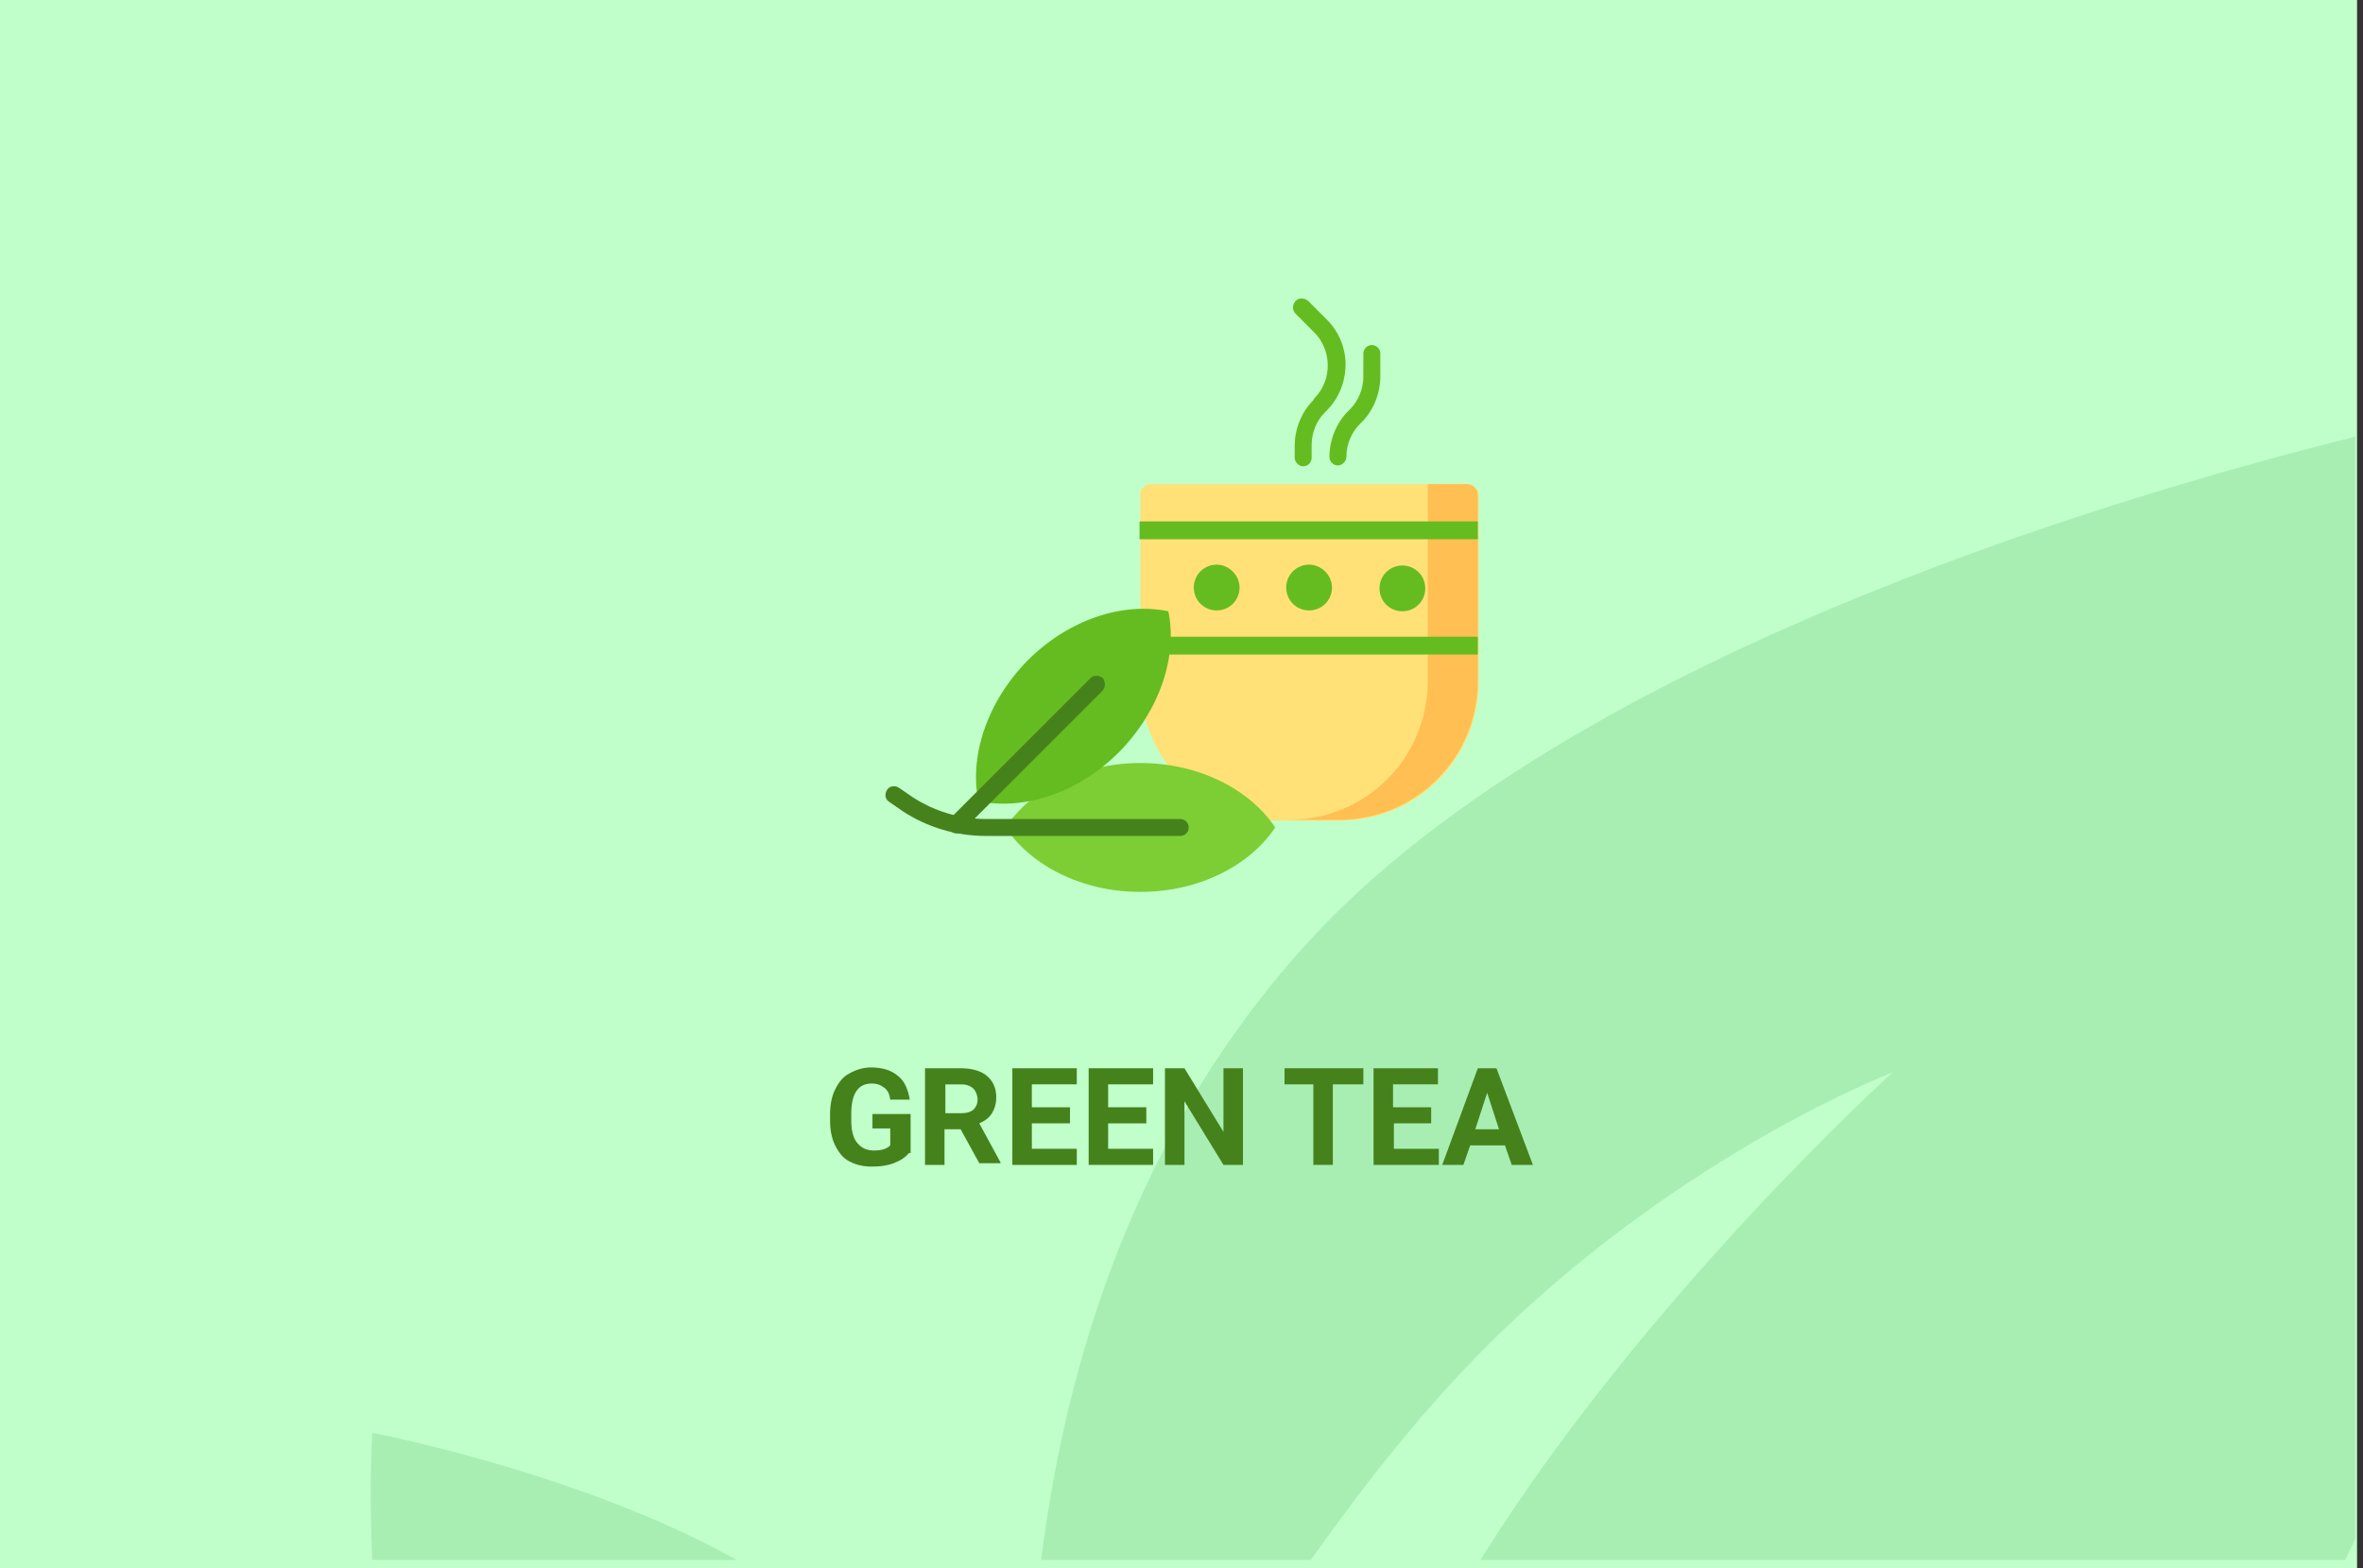 <?xml version="1.0" encoding="utf-8"?>
<!-- Generator: Adobe Illustrator 16.0.4, SVG Export Plug-In . SVG Version: 6.00 Build 0)  -->
<!DOCTYPE svg PUBLIC "-//W3C//DTD SVG 1.1//EN" "http://www.w3.org/Graphics/SVG/1.1/DTD/svg11.dtd">
<svg version="1.1" id="Слой_1" xmlns="http://www.w3.org/2000/svg" xmlns:xlink="http://www.w3.org/1999/xlink" x="0px" y="0px"
	 width="278.7px" height="185px" viewBox="0 0 278.7 185" enable-background="new 0 0 278.7 185" xml:space="preserve">
<rect x="0" y="0" width="278.7" height="185" fill="#333333" stroke="none"/>
<g id="Rectangle_756_1_" enable-background="new    ">
	<g id="Rectangle_756">
		<g>
			<rect fill="#C0FFCA" width="278" height="185"/>
		</g>
	</g>
</g>
<g id="Rectangle_757_copy_1_" enable-background="new    ">
	<g id="Rectangle_757_copy">
		<g>
			<path fill="#A8EEB3" d="M43.9,184h43c-18.6-10.4-43-15-43-15S43.5,175.2,43.9,184z M154.299,111.1
				C134,133.3,125.7,160.6,122.8,184h31.8c4.699-6.6,9.699-13.2,15-19.1c24-27.101,53.6-38.4,53.6-38.4S194,152.9,174.6,184h102
				c0.4-0.8,0.8-1.7,1.199-2.5v-130C246.1,59.4,184.1,78.5,154.299,111.1z"/>
		</g>
	</g>
</g>
<g>
	<path fill="#46821C" d="M107.2,136c-0.4,0.5-1,0.9-1.8,1.2c-0.8,0.3-1.6,0.399-2.6,0.399s-1.8-0.199-2.6-0.6
		c-0.8-0.4-1.3-1.1-1.7-1.9c-0.4-0.8-0.6-1.8-0.6-2.899v-0.8c0-1.101,0.2-2.101,0.6-2.9s0.9-1.5,1.7-1.9
		c0.7-0.399,1.6-0.699,2.5-0.699c1.3,0,2.4,0.3,3.2,1c0.8,0.6,1.2,1.6,1.4,2.8H105c-0.1-0.7-0.3-1.101-0.7-1.4
		c-0.4-0.3-0.8-0.5-1.5-0.5c-0.8,0-1.4,0.3-1.8,0.9c-0.4,0.6-0.6,1.5-0.6,2.7v0.699c0,1.2,0.2,2.101,0.7,2.7
		c0.5,0.601,1.1,0.9,2,0.9s1.5-0.2,1.9-0.601v-2h-2.1V131.4h4.5v4.6H107.2z"/>
	<path fill="#46821C" d="M113.3,133.2h-1.9v4.2h-2.3V126h4.2c1.3,0,2.4,0.3,3.1,0.9c0.7,0.6,1.1,1.399,1.1,2.5
		c0,0.8-0.2,1.399-0.5,1.899s-0.8,0.9-1.5,1.2l2.5,4.6v0.101h-2.5L113.3,133.2z M111.5,131.3h1.9c0.6,0,1-0.1,1.4-0.399
		c0.3-0.301,0.5-0.7,0.5-1.2s-0.2-1-0.5-1.3c-0.3-0.301-0.8-0.5-1.4-0.5h-1.9V131.3z"/>
	<path fill="#46821C" d="M126.2,132.5h-4.5v3h5.3v1.9h-7.6V126h7.6v1.9h-5.3v2.699h4.5V132.5z"/>
	<path fill="#46821C" d="M135.2,132.5h-4.5v3h5.3v1.9h-7.6V126h7.6v1.9h-5.3v2.699h4.5V132.5z"/>
	<path fill="#46821C" d="M146.6,137.4h-2.301l-4.599-7.5v7.5h-2.3V126h2.3l4.599,7.5V126h2.301V137.4z"/>
	<path fill="#46821C" d="M160.7,127.9h-3.5v9.5h-2.3v-9.5H151.5V126h9.299v1.9H160.7z"/>
	<path fill="#46821C" d="M168.9,132.5h-4.5v3h5.3v1.9H162V126h7.6v1.9h-5.301v2.699h4.5v1.9H168.9z"/>
	<path fill="#46821C" d="M177.5,135.1H173.4l-0.8,2.301h-2.5l4.199-11.4h2.201l4.299,11.4h-2.5L177.5,135.1z M174,133.2h2.799
		l-1.399-4.3L174,133.2z"/>
</g>
<g>
	<path fill="#FFE177" d="M135.8,57.1H173c0.799,0,1.399,0.6,1.399,1.4v21.9c0,9.1-7.3,16.4-16.399,16.4H150.9
		c-9.101,0-16.4-7.3-16.4-16.4v-22C134.4,57.7,135,57.1,135.8,57.1z"/>
	<path fill="#FFBF53" d="M174.299,58.4v21.9c0,9.1-7.299,16.4-16.399,16.4H152c9.1,0,16.399-7.3,16.399-16.4V57.1H173
		C173.7,57.1,174.299,57.7,174.299,58.4z"/>
	<g>
		<path fill="#65BC20" d="M168.1,69.4c0,1.5-1.2,2.7-2.7,2.7s-2.7-1.2-2.7-2.7s1.2-2.7,2.7-2.7S168.1,67.9,168.1,69.4z M154.4,66.6
			c-1.5,0-2.7,1.2-2.7,2.7s1.2,2.7,2.7,2.7s2.7-1.2,2.7-2.7C157.1,67.9,155.9,66.6,154.4,66.6z M143.5,66.6
			c-1.5,0-2.701,1.2-2.701,2.7S142,72,143.5,72s2.699-1.2,2.699-2.7C146.2,67.9,145,66.6,143.5,66.6z"/>
		<path fill="#65BC20" d="M174.299,61.5v2.1H134.4v-2.1H174.299z M134.4,77.2h39.899v-2.1H134.4V77.2z"/>
	</g>
	<path fill="#7CCE34" d="M134.5,105.2c-6.9,0-12.9-3.101-15.9-7.601c3-4.5,9-7.6,15.9-7.6s12.9,3.1,15.9,7.6
		C147.4,102.1,141.4,105.2,134.5,105.2z"/>
	<path fill="#65BC20" d="M132,88.7c-4.9,4.899-11.3,6.899-16.6,5.8c-1.1-5.3,1-11.7,5.8-16.6c4.9-4.9,11.3-6.9,16.6-5.8
		C138.9,77.4,136.8,83.8,132,88.7z"/>
	<g>
		<path fill="#46821C" d="M130,81.5L113.5,98c-0.2,0.2-0.5,0.3-0.7,0.3c-0.2,0-0.5-0.1-0.7-0.3c-0.4-0.4-0.4-1,0-1.5L128.6,80
			c0.4-0.4,1-0.4,1.5,0C130.4,80.5,130.4,81.1,130,81.5z"/>
		<path fill="#46821C" d="M140.2,97.6c0,0.601-0.5,1-1,1h-22.9c-3.5,0-6.9-1-9.8-2.899l-1.6-1.101c-0.5-0.3-0.6-0.899-0.3-1.399
			c0.3-0.5,0.9-0.6,1.4-0.3l1.6,1.1c2.6,1.7,5.6,2.6,8.7,2.6h22.9C139.7,96.6,140.2,97,140.2,97.6z"/>
	</g>
	<path fill="#65BC20" d="M158.7,43c0,2-0.8,4-2.199,5.4l-0.201,0.2c-1.1,1.1-1.6,2.5-1.6,3.9V54c0,0.6-0.5,1-1,1s-1-0.5-1-1v-1.4
		c0-2,0.801-4,2.2-5.4L155,47c1.1-1.1,1.6-2.5,1.6-3.9c0-1.5-0.6-2.9-1.6-3.9l-2.201-2.2c-0.399-0.4-0.399-1,0-1.5
		c0.4-0.4,1-0.4,1.5,0l2.201,2.2C157.9,39.1,158.7,41,158.7,43z M161.799,40.7c-0.6,0-1,0.5-1,1v2.7c0,1.5-0.6,2.9-1.6,3.9L159,48.5
		c-1.4,1.4-2.201,3.4-2.201,5.4c0,0.6,0.5,1,1,1s1-0.5,1-1c0-1.5,0.601-2.9,1.601-3.9l0.2-0.2c1.4-1.4,2.199-3.4,2.199-5.4v-2.7
		C162.799,41.1,162.299,40.7,161.799,40.7z"/>
</g>
</svg>
